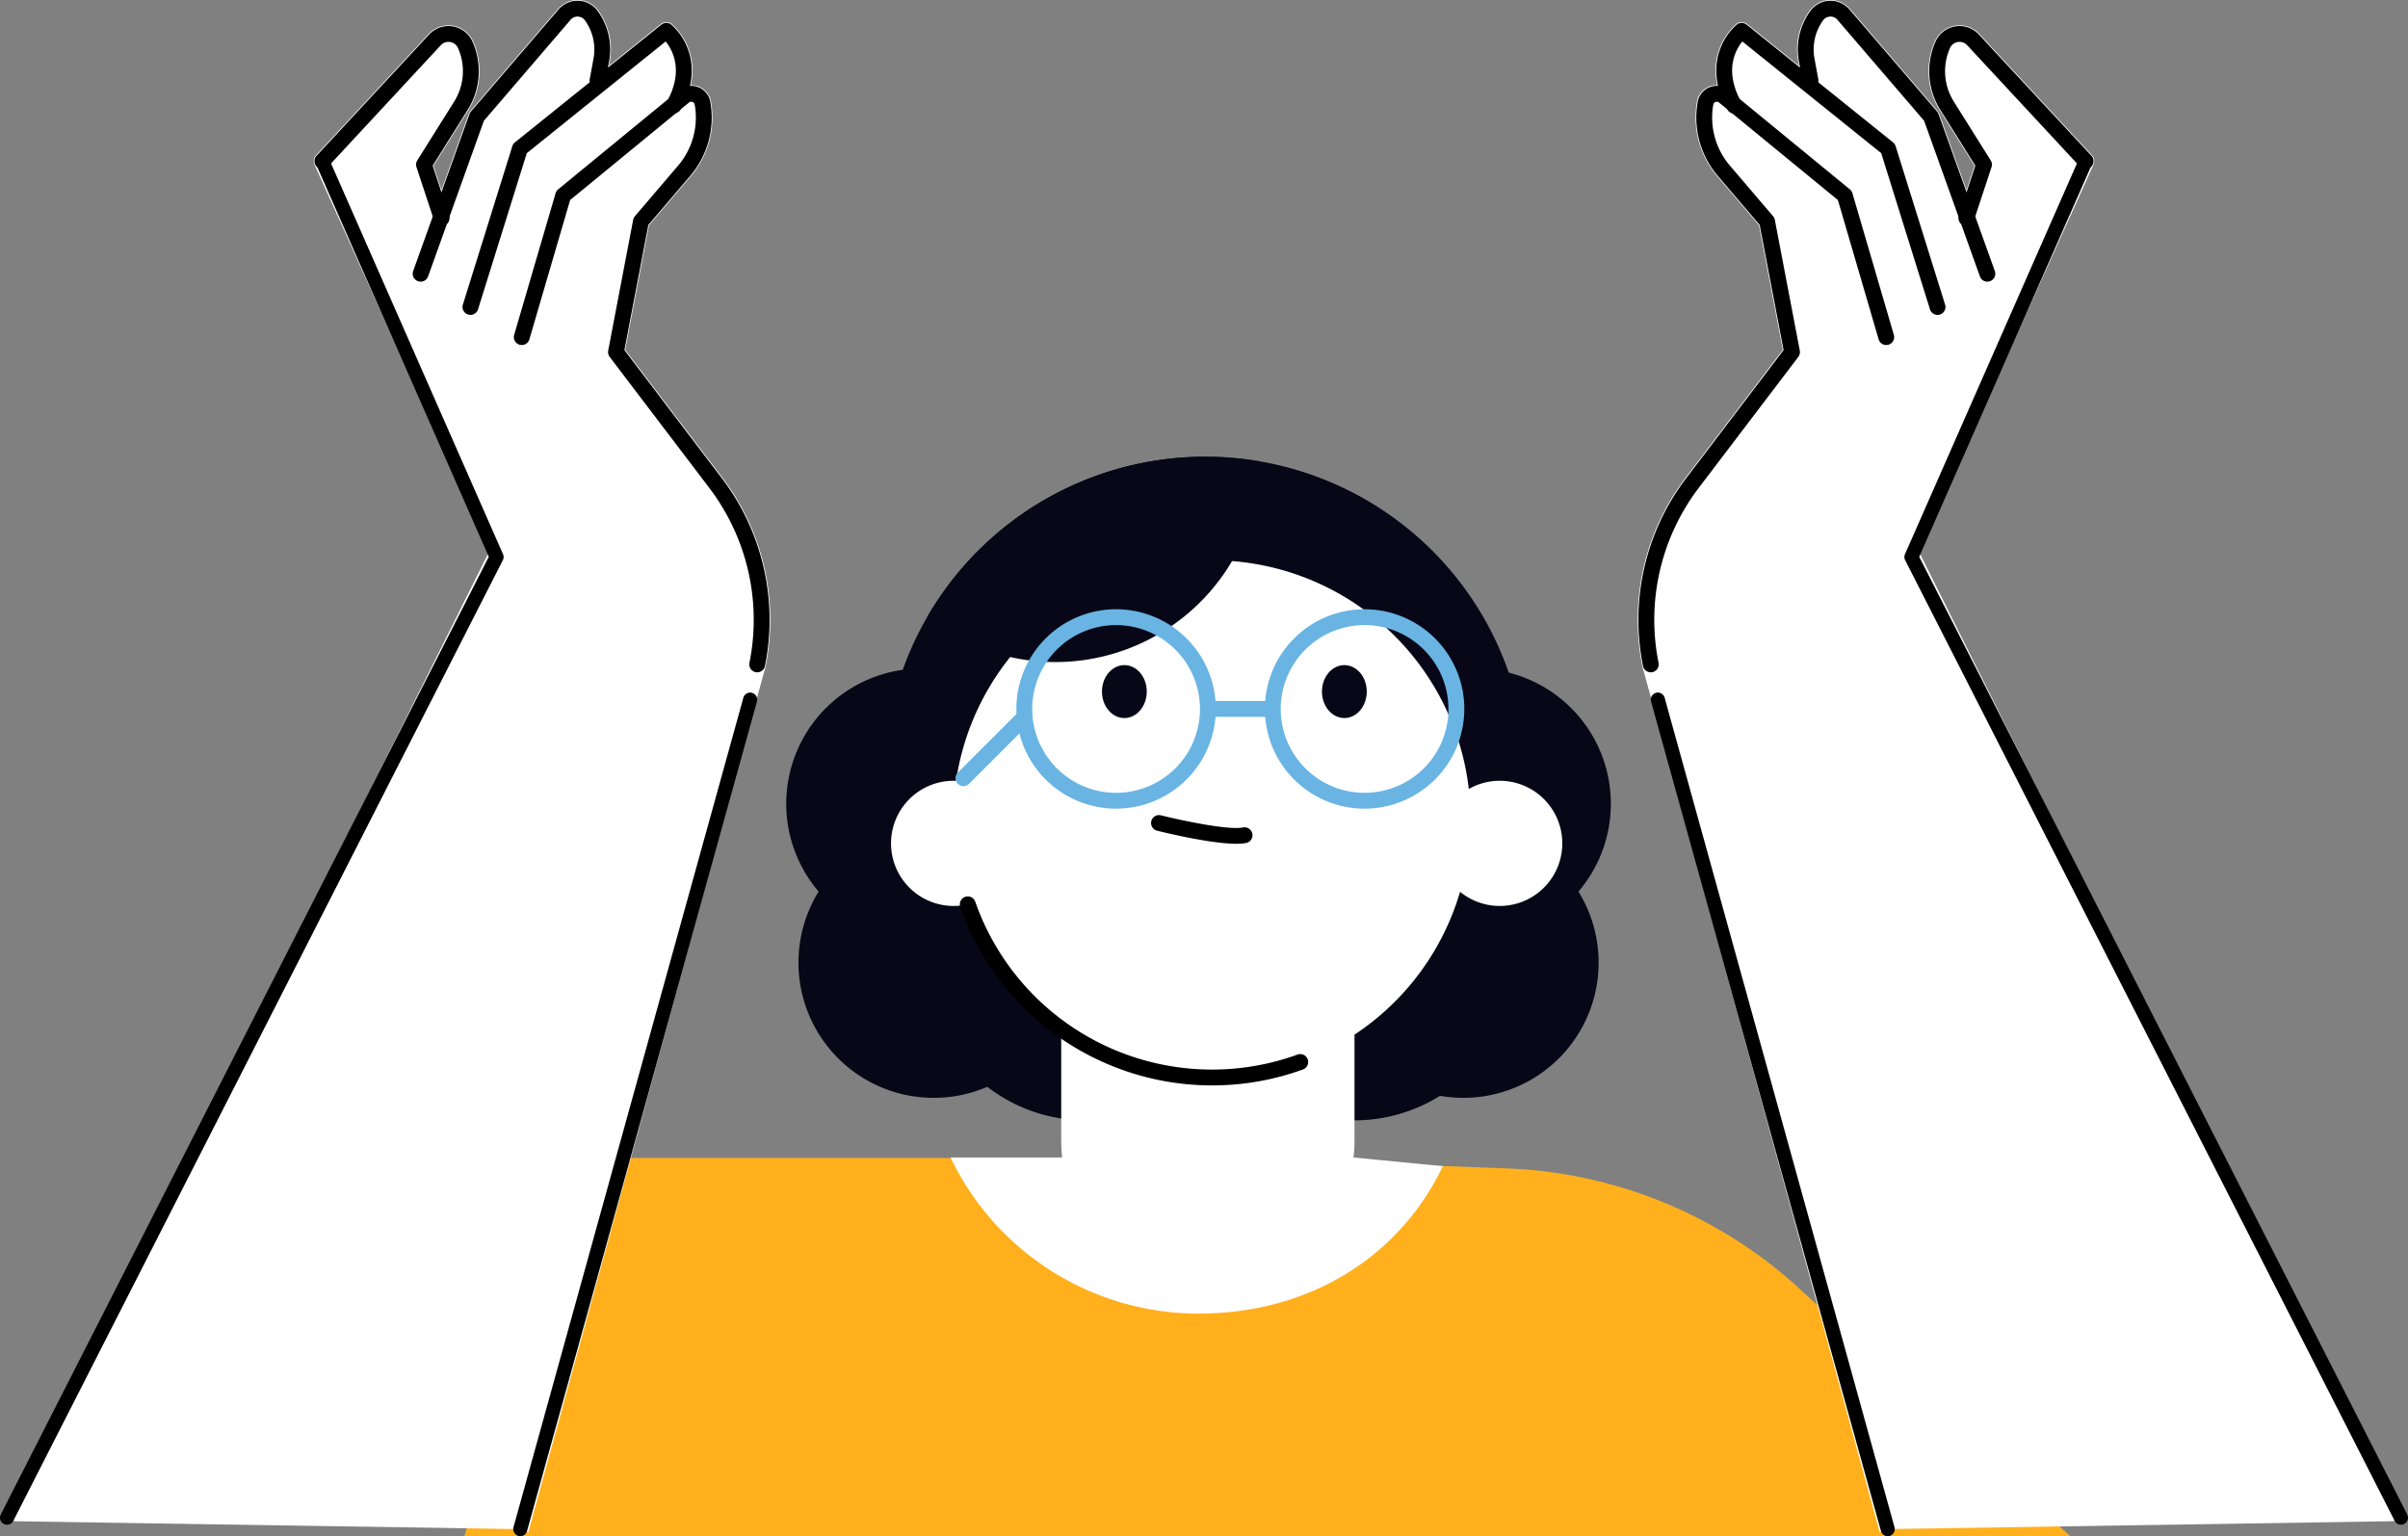 <svg id="Group_96002" data-name="Group 96002" xmlns="http://www.w3.org/2000/svg" xmlns:xlink="http://www.w3.org/1999/xlink" width="443.008" height="282.672" viewBox="0 0 443.008 282.672">
  <rect x="0" y="0" width="443.008" height="282.672" fill="#808080" stroke="none"/>
  <defs>
    <clipPath id="clip-path">
      <rect id="Rectangle_31462" data-name="Rectangle 31462" width="443.008" height="282.672" fill="none"/>
    </clipPath>
  </defs>
  <g id="Group_96001" data-name="Group 96001" clip-path="url(#clip-path)">
    <path id="Path_87209" data-name="Path 87209" d="M291.04,727.269l21.62-69.6H431.77l51.1,1.929a84.278,84.278,0,0,1,53.691,22.02l49.932,45.654Z" transform="translate(-205.626 -444.597)" fill="#ffb01c"/>
    <path id="Path_87210" data-name="Path 87210" d="M503.186,494.8A24.888,24.888,0,1,1,478.3,469.914,24.888,24.888,0,0,1,503.186,494.8" transform="translate(-306.515 -317.672)" fill="#080717"/>
    <path id="Path_87211" data-name="Path 87211" d="M620.189,318.494a59.1,59.1,0,1,1-59.1-59.1,59.1,59.1,0,0,1,59.1,59.1" transform="translate(-339.357 -175.357)" fill="#080717"/>
    <path id="Path_87212" data-name="Path 87212" d="M584.294,482.977a29.642,29.642,0,1,1-29.642-29.641,29.642,29.642,0,0,1,29.642,29.641" transform="translate(-354.919 -306.465)" fill="#080717"/>
    <path id="Path_87213" data-name="Path 87213" d="M736.979,482.977a29.642,29.642,0,1,1-29.641-29.641,29.641,29.641,0,0,1,29.641,29.641" transform="translate(-458.138 -306.465)" fill="#080717"/>
    <path id="Path_87214" data-name="Path 87214" d="M496.245,404.58a24.888,24.888,0,1,1-24.888-24.888,24.888,24.888,0,0,1,24.888,24.888" transform="translate(-301.823 -256.68)" fill="#080717"/>
    <path id="Path_87215" data-name="Path 87215" d="M754.151,494.8a24.888,24.888,0,1,0,24.888-24.888A24.888,24.888,0,0,0,754.151,494.8" transform="translate(-509.823 -317.672)" fill="#080717"/>
    <path id="Path_87216" data-name="Path 87216" d="M761.091,404.58a24.888,24.888,0,1,0,24.888-24.888,24.888,24.888,0,0,0-24.888,24.888" transform="translate(-514.515 -256.68)" fill="#080717"/>
    <path id="Path_87217" data-name="Path 87217" d="M613.9,490.587a27.287,27.287,0,0,0,.182-3.039V410.633H560.123v76.916a27.287,27.287,0,0,0,.182,3.039h-20.55a50.593,50.593,0,0,0,45.631,28.721c20.107,0,36.8-10.137,44.954-27.127Z" transform="translate(-364.887 -277.597)" fill="#fff"/>
    <path id="Path_87218" data-name="Path 87218" d="M618.028,358.8a11.454,11.454,0,0,0-5.687,1.51,47.582,47.582,0,0,0-94.329-1.489c-.139,0-.275-.021-.416-.021a11.517,11.517,0,1,0,2.571,22.736,47.586,47.586,0,0,0,90.569-2.306,11.516,11.516,0,1,0,7.291-20.43" transform="translate(-342.121 -215.129)" fill="#fff"/>
    <path id="Path_87219" data-name="Path 87219" d="M591.436,543.915a49.1,49.1,0,0,1-46.29-32.839,1.457,1.457,0,1,1,2.751-.963,46.168,46.168,0,0,0,59.29,28.127,1.457,1.457,0,0,1,1,2.739,48.867,48.867,0,0,1-16.746,2.936" transform="translate(-368.476 -344.188)"/>
    <path id="Path_87220" data-name="Path 87220" d="M577.676,259.4a59.06,59.06,0,0,0-51.151,29.51,37.727,37.727,0,0,0,61.293-28.626,59.413,59.413,0,0,0-10.142-.885" transform="translate(-355.943 -175.357)" fill="#080717"/>
    <path id="Path_87221" data-name="Path 87221" d="M669.337,468.224c-4.8,0-13.485-2.131-14.587-2.406a1.457,1.457,0,0,1,.707-2.828c3.247.812,12.288,2.792,15.1,2.233a1.457,1.457,0,1,1,.572,2.858,9.426,9.426,0,0,1-1.792.143" transform="translate(-441.879 -312.962)"/>
    <path id="Path_87222" data-name="Path 87222" d="M595.5,382.732a18.346,18.346,0,1,1,18.346-18.346A18.367,18.367,0,0,1,595.5,382.732m0-33.777a15.431,15.431,0,1,0,15.431,15.431A15.448,15.448,0,0,0,595.5,348.955" transform="translate(-390.166 -233.931)" fill="#69b4e3"/>
    <path id="Path_87223" data-name="Path 87223" d="M736.614,382.732a18.346,18.346,0,1,1,18.346-18.346,18.367,18.367,0,0,1-18.346,18.346m0-33.777a15.431,15.431,0,1,0,15.431,15.431,15.448,15.448,0,0,0-15.431-15.431" transform="translate(-485.565 -233.931)" fill="#69b4e3"/>
    <path id="Path_87224" data-name="Path 87224" d="M544.061,416.953a1.458,1.458,0,0,1-1.03-2.488l11.243-11.242a1.458,1.458,0,0,1,2.061,2.061l-11.243,11.242a1.454,1.454,0,0,1-1.031.427" transform="translate(-366.812 -272.299)" fill="#69b4e3"/>
    <path id="Path_87225" data-name="Path 87225" d="M695.671,401.083H685.178a1.458,1.458,0,1,1,0-2.915h10.493a1.458,1.458,0,0,1,0,2.915" transform="translate(-462.21 -269.171)" fill="#69b4e3"/>
    <path id="Path_87226" data-name="Path 87226" d="M634,382.633c0,2.691-1.846,4.872-4.122,4.872s-4.122-2.181-4.122-4.872,1.846-4.872,4.122-4.872S634,379.942,634,382.633" transform="translate(-423.026 -255.375)" fill="#080717"/>
    <path id="Path_87227" data-name="Path 87227" d="M758.925,382.633c0,2.691-1.846,4.872-4.122,4.872s-4.122-2.181-4.122-4.872,1.845-4.872,4.122-4.872,4.122,2.181,4.122,4.872" transform="translate(-507.477 -255.375)" fill="#080717"/>
    <path id="Path_87228" data-name="Path 87228" d="M1013.549,28.562,992.83,6.244a4.971,4.971,0,0,0-8.189,1.371,13.556,13.556,0,0,0,.915,12.7L991.945,30.5l-1.469,4.457L985.45,20.935a1.644,1.644,0,0,0-.291-.5L969.033,1.647a4.729,4.729,0,0,0-7.413.3,12.212,12.212,0,0,0-2.121,9.358l.146.789L950.1,4.42a1.587,1.587,0,0,0-2,0,11.5,11.5,0,0,0-3.484,11.271,3.684,3.684,0,0,0-1.377.2,3.64,3.64,0,0,0-2.358,2.828,16.636,16.636,0,0,0,3.743,13.731l7.669,8.987,4.379,22.945-17.9,23.547a43.161,43.161,0,0,0-7.949,34.632l43.707,159.5c.1.492-.177-.348.276-.132.434.206.684-.327,1.116-.534a.579.579,0,0,0,.055-.026l93.051-1.454c.682-.358,1.6.082,1.368-.654L981.722,101.514,1013.833,30.3a1.6,1.6,0,0,0-.284-1.737" transform="translate(-628.686 0)" fill="#fff"/>
    <path id="Path_87229" data-name="Path 87229" d="M1102.371,51.58a1.459,1.459,0,0,1-1.385-1.913l3.027-9.189-6.423-10.241a13.42,13.42,0,0,1-.906-12.572,4.836,4.836,0,0,1,7.967-1.334l20.717,22.318a1.457,1.457,0,1,1-2.136,1.983l-20.718-22.318a1.921,1.921,0,0,0-3.165.53,10.508,10.508,0,0,0,.709,9.844l6.786,10.821a1.456,1.456,0,0,1,.15,1.23l-3.242,9.839a1.457,1.457,0,0,1-1.384,1" transform="translate(-740.607 -9.994)"/>
    <path id="Path_87230" data-name="Path 87230" d="M1055.775,52.11a1.458,1.458,0,0,1-1.372-.966L1044.135,22.5l-15.95-18.583a1.678,1.678,0,0,0-2.631.106,9.15,9.15,0,0,0-1.589,7.012l.7,3.788a1.457,1.457,0,0,1-2.866.53l-.7-3.788a12.077,12.077,0,0,1,2.1-9.256,4.594,4.594,0,0,1,7.2-.291L1046.522,20.8a1.466,1.466,0,0,1,.266.458l10.359,28.9a1.458,1.458,0,0,1-1.372,1.949" transform="translate(-690.151 -0.28)"/>
    <path id="Path_87231" data-name="Path 87231" d="M1015.306,66.711a1.458,1.458,0,0,1-1.391-1.023l-8.968-28.732L979.394,16.4c-1.288,1.6-3.373,5.42-.209,11.1a1.457,1.457,0,0,1-2.546,1.419c-2.792-5.012-2.206-8.974-1.222-11.415a11.1,11.1,0,0,1,2.937-4.2,1.457,1.457,0,0,1,1.831,0l26.935,21.666a1.457,1.457,0,0,1,.478.7l9.1,29.155a1.457,1.457,0,0,1-1.392,1.892" transform="translate(-658.852 -8.771)"/>
    <path id="Path_87232" data-name="Path 87232" d="M932.668,156.677a1.458,1.458,0,0,1-1.427-1.17,43.032,43.032,0,0,1,7.924-34.524L957.1,97.388l-4.4-23.04-7.692-9.013A16.506,16.506,0,0,1,941.3,51.715a3.566,3.566,0,0,1,5.774-2.139l22.216,18.229a1.456,1.456,0,0,1,.475.718l7.622,26.062a1.458,1.458,0,0,1-2.8.818l-7.495-25.63L945.222,51.83a.651.651,0,0,0-1.054.39,13.6,13.6,0,0,0,3.059,11.224l7.942,9.307a1.454,1.454,0,0,1,.323.673l4.591,24.057a1.459,1.459,0,0,1-.271,1.155l-18.326,24.111a40.119,40.119,0,0,0-7.387,32.185,1.458,1.458,0,0,1-1.141,1.717,1.475,1.475,0,0,1-.29.029" transform="translate(-628.968 -32.965)"/>
    <path id="Path_87233" data-name="Path 87233" d="M981.019,548.6a1.3,1.3,0,0,1-1.247-.949L937.478,395.007a1.294,1.294,0,0,1,2.495-.691l42.294,152.641a1.3,1.3,0,0,1-1.248,1.64" transform="translate(-633.724 -265.925)"/>
    <path id="Path_87234" data-name="Path 87234" d="M1172.787,339.626a1.3,1.3,0,0,1-1.154-.707l-90.06-176.776a1.294,1.294,0,0,1-.032-1.109l32.074-72.895a1.294,1.294,0,1,1,2.369,1.042l-31.827,72.333,89.781,176.229a1.295,1.295,0,0,1-1.152,1.882" transform="translate(-731.073 -59.062)"/>
    <path id="Path_87235" data-name="Path 87235" d="M60.769,28.562,81.487,6.244a4.971,4.971,0,0,1,8.189,1.371,13.556,13.556,0,0,1-.915,12.7L82.372,30.5l1.469,4.457,5.027-14.024a1.643,1.643,0,0,1,.291-.5L105.284,1.647a4.729,4.729,0,0,1,7.413.3,12.212,12.212,0,0,1,2.121,9.358l-.146.789,9.543-7.676a1.587,1.587,0,0,1,2,0A11.5,11.5,0,0,1,129.7,15.695a3.684,3.684,0,0,1,1.377.2,3.64,3.64,0,0,1,2.358,2.828,16.636,16.636,0,0,1-3.743,13.731l-7.669,8.987-4.379,22.945,17.9,23.547a43.161,43.161,0,0,1,7.949,34.632L99.784,282.07c-.1.492.177-.348-.276-.132-.434.206-.685-.327-1.116-.534a.578.578,0,0,1-.055-.026L5.285,279.924c-.682-.358-1.6.082-1.368-.654L92.6,101.514,60.484,30.3a1.6,1.6,0,0,1,.284-1.737" transform="translate(-2.623 0)" fill="#fff"/>
    <path id="Path_87236" data-name="Path 87236" d="M201.968,51.58a1.459,1.459,0,0,0,1.385-1.913l-3.028-9.189,6.423-10.241a13.42,13.42,0,0,0,.906-12.572,4.836,4.836,0,0,0-7.967-1.334L178.969,38.648a1.457,1.457,0,1,0,2.136,1.983l20.718-22.318a1.921,1.921,0,0,1,3.165.53,10.508,10.508,0,0,1-.709,9.844l-6.786,10.821a1.456,1.456,0,0,0-.15,1.23l3.242,9.839a1.457,1.457,0,0,0,1.384,1" transform="translate(-120.724 -9.994)"/>
    <path id="Path_87237" data-name="Path 87237" d="M235.815,52.11a1.458,1.458,0,0,0,1.372-.966L247.455,22.5l15.95-18.583a1.678,1.678,0,0,1,2.632.106,9.151,9.151,0,0,1,1.588,7.012l-.7,3.788a1.457,1.457,0,1,0,2.866.53l.7-3.788a12.079,12.079,0,0,0-2.1-9.256,4.594,4.594,0,0,0-7.2-.291L245.068,20.8a1.464,1.464,0,0,0-.265.458l-10.36,28.9a1.458,1.458,0,0,0,1.372,1.949" transform="translate(-158.43 -0.28)"/>
    <path id="Path_87238" data-name="Path 87238" d="M264.117,66.711a1.458,1.458,0,0,0,1.391-1.023l8.968-28.732L300.03,16.4c1.288,1.6,3.373,5.42.209,11.1a1.458,1.458,0,0,0,2.546,1.419c2.792-5.012,2.206-8.974,1.222-11.415a11.1,11.1,0,0,0-2.937-4.2,1.457,1.457,0,0,0-1.831,0L272.3,34.963a1.453,1.453,0,0,0-.478.7l-9.1,29.155a1.457,1.457,0,0,0,1.392,1.892" transform="translate(-177.563 -8.771)"/>
    <path id="Path_87239" data-name="Path 87239" d="M336.564,156.677a1.458,1.458,0,0,0,1.427-1.17,43.032,43.032,0,0,0-7.924-34.524L312.134,97.388l4.4-23.04,7.692-9.013a16.505,16.505,0,0,0,3.712-13.621,3.566,3.566,0,0,0-5.774-2.139L299.945,67.805a1.458,1.458,0,0,0-.475.718l-7.622,26.062a1.458,1.458,0,0,0,2.8.818l7.495-25.63L324.01,51.83a.651.651,0,0,1,1.054.39,13.6,13.6,0,0,1-3.059,11.224l-7.942,9.307a1.455,1.455,0,0,0-.323.673L309.149,97.48a1.459,1.459,0,0,0,.272,1.155l18.326,24.111a40.118,40.118,0,0,1,7.387,32.185,1.457,1.457,0,0,0,1.141,1.717,1.474,1.474,0,0,0,.29.029" transform="translate(-197.256 -32.965)"/>
    <path id="Path_87240" data-name="Path 87240" d="M292.73,548.6a1.3,1.3,0,0,0,1.247-.949l42.294-152.641a1.294,1.294,0,0,0-2.495-.691L291.482,546.957a1.3,1.3,0,0,0,1.248,1.64" transform="translate(-197.016 -265.925)"/>
    <path id="Path_87241" data-name="Path 87241" d="M1.293,339.626a1.3,1.3,0,0,0,1.154-.707l90.06-176.776a1.294,1.294,0,0,0,.032-1.109L60.465,88.14A1.294,1.294,0,1,0,58.1,89.182l31.827,72.333L.141,337.744a1.295,1.295,0,0,0,1.152,1.882" transform="translate(0 -59.062)"/>
  </g>
</svg>
